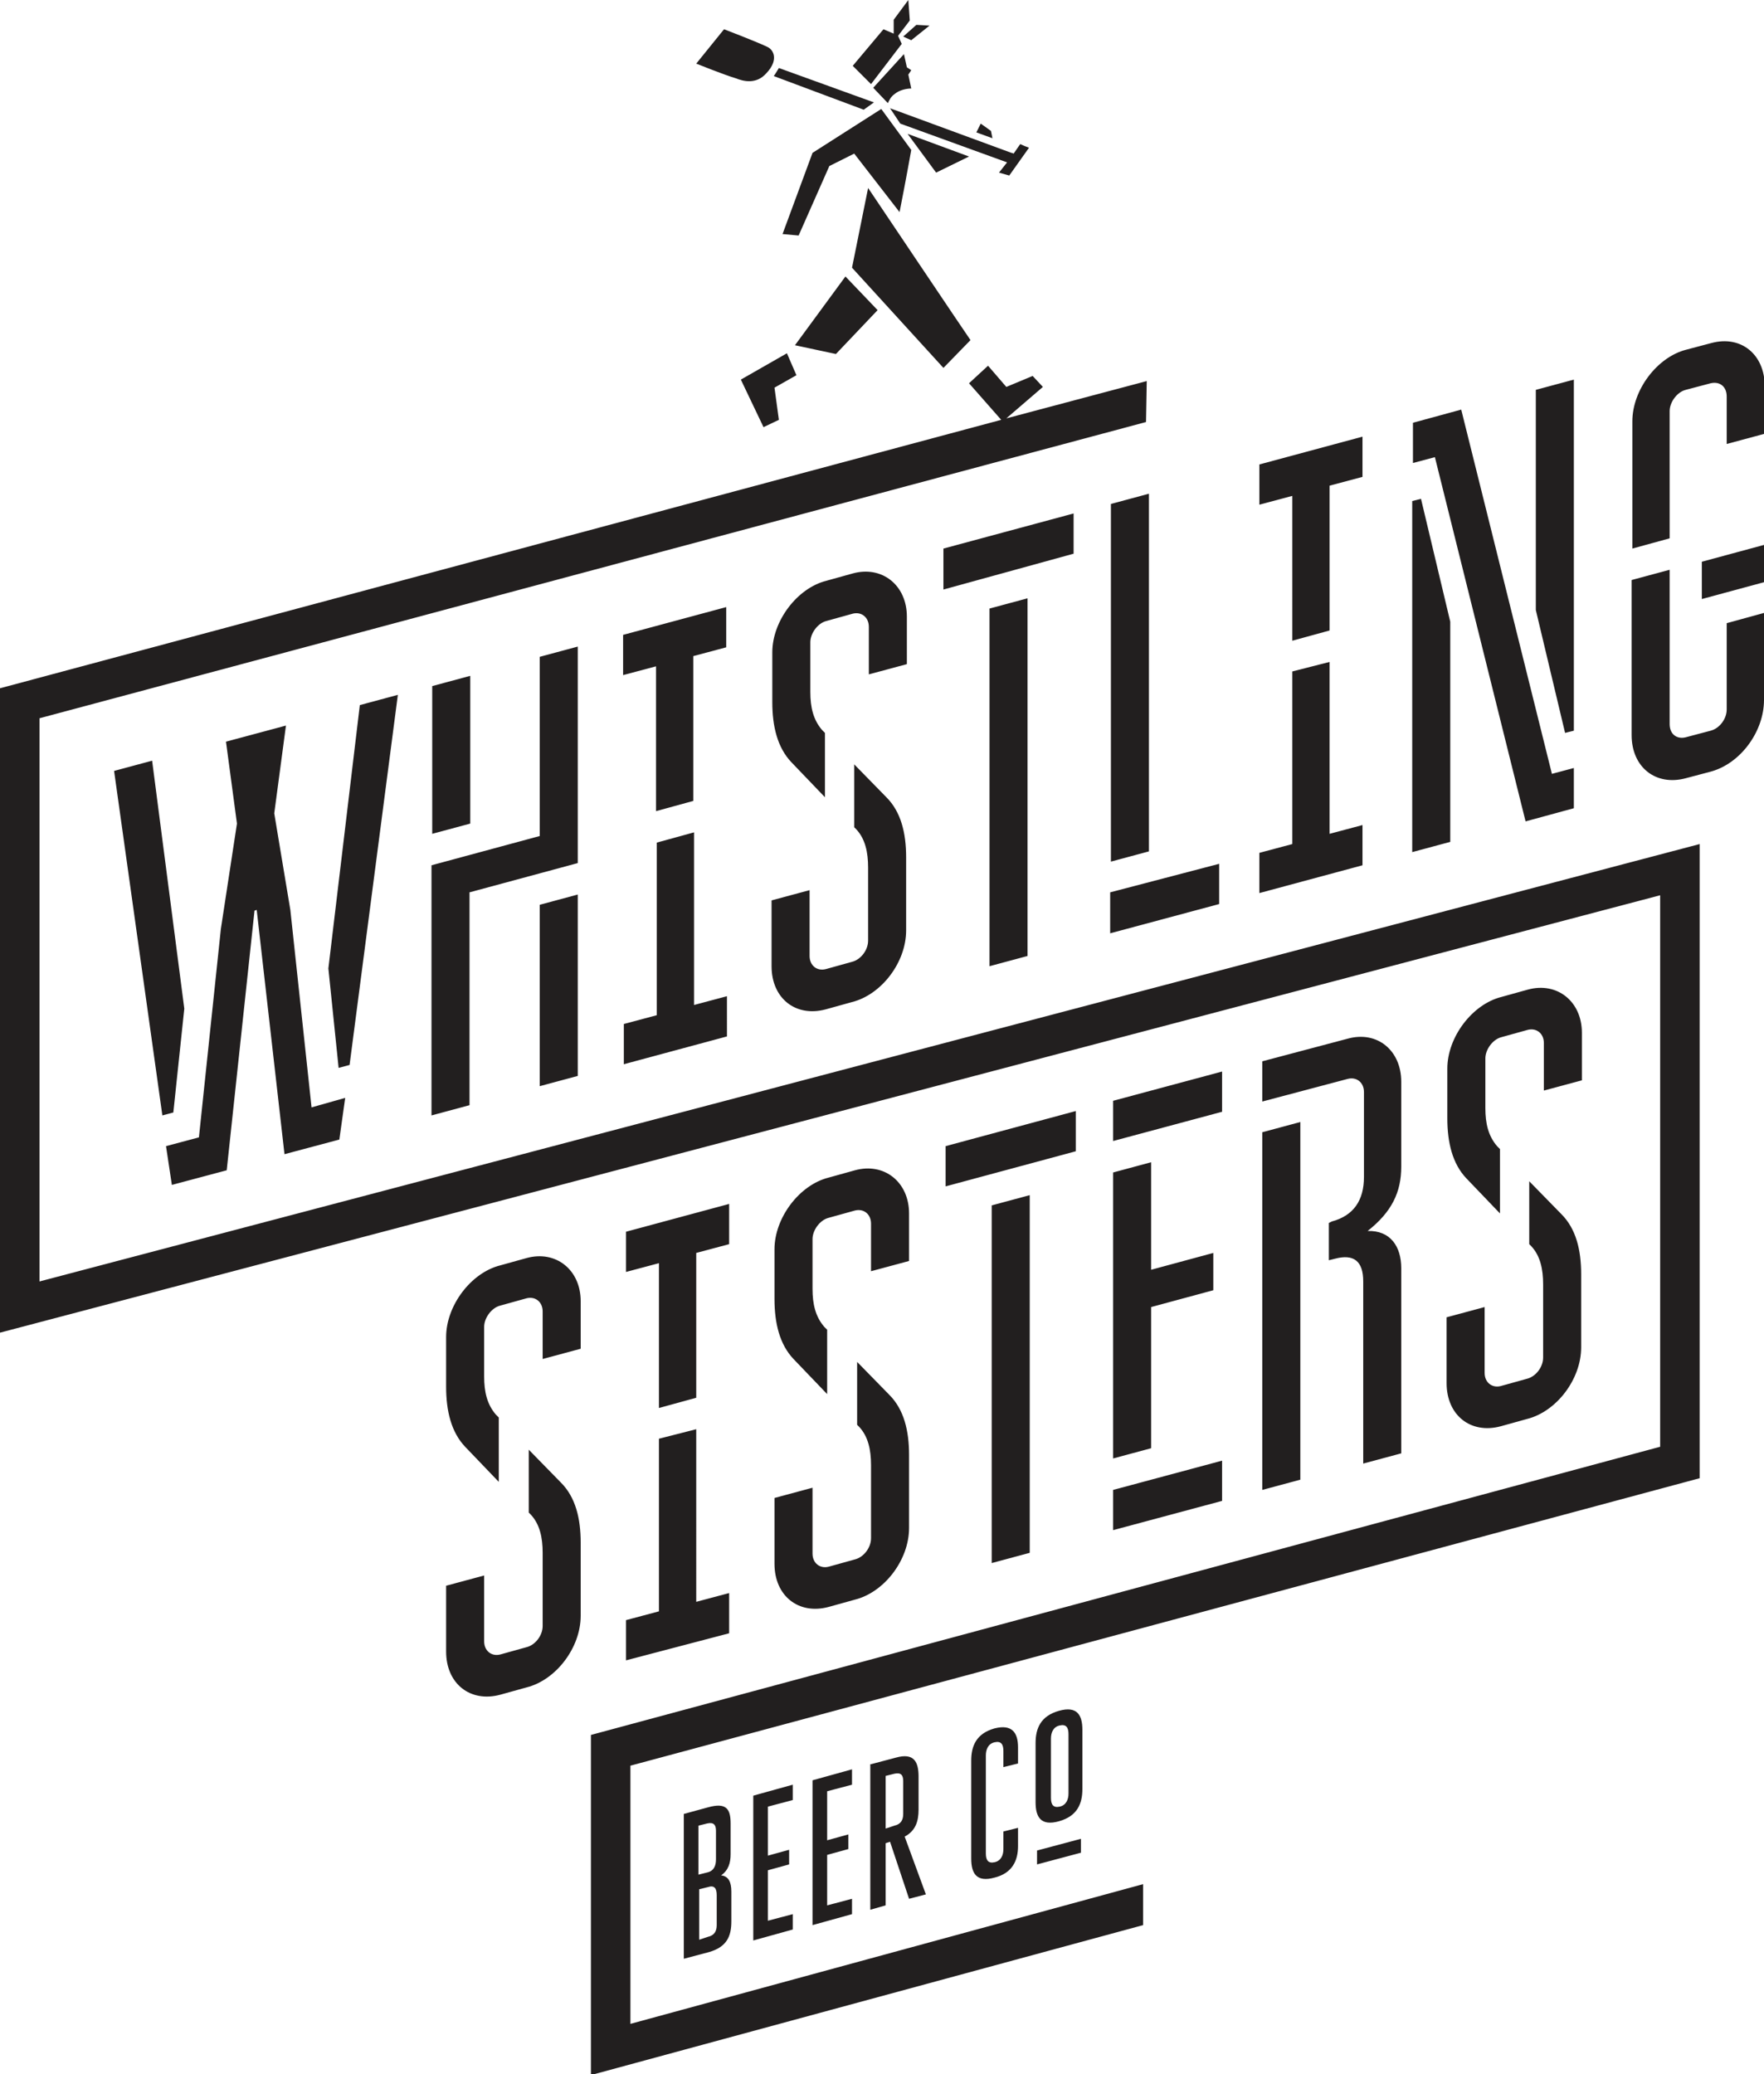 <?xml version="1.0" encoding="utf-8"?>
<!-- Generator: Adobe Illustrator 21.0.2, SVG Export Plug-In . SVG Version: 6.00 Build 0)  -->
<svg version="1.1" id="Layer_1" xmlns="http://www.w3.org/2000/svg" xmlns:xlink="http://www.w3.org/1999/xlink" x="0px" y="0px"
     viewBox="0 0 241.2 283.6" style="enable-background:new 0 0 241.2 283.6;" xml:space="preserve">
<style type="text/css">
    .st0{fill:rgb(34,31,31);}
</style>
<path class="st0" d="M148,236.5c0-2-0.7-3.3-3.2-2.6s-3.2,2.4-3.2,4.4v8.1c0,2,0.7,3.3,3.2,2.6c2.5-0.7,3.2-2.4,3.2-4.4V236.5z
     M146.1,245.2c0,0.8-0.3,1.6-1.2,1.8c-0.9,0.2-1.2-0.3-1.2-1.2v-8.1c0-0.8,0.3-1.6,1.2-1.8c0.9-0.2,1.2,0.3,1.2,1.2V245.2z
     M79.4,177.9v6.5l-5.2,1.4v-6.5c0-1.3-1-2.1-2.2-1.8l-3.6,1c-1.2,0.3-2.2,1.7-2.2,2.9v6.8c0,2.1,0.4,3.8,1.6,5.2l0.4,0.4v8.8
    l-4.6-4.8c-1.9-2-2.6-4.9-2.6-8.2v-6.8c0-4.3,3.4-8.8,7.4-9.8l3.6-1C76,170.9,79.4,173.6,79.4,177.9z M196.2,62.5l-3,0.8v-5.5
    l6.6-1.8l12.4,49.8l3-0.8v5.5l-6.6,1.8L196.2,62.5z M5.4,175.2l227-59.8v86.7L86.2,241.4v35.3l70.1-19.1v5.6l-75.5,20.5v-46.5
    L227,197.8v-75.4L0,182.2V94.1l136.9-36.7l-4.4-5l2.6-2.4l2.5,2.9l3.6-1.5l1.4,1.5l-5,4.3l19.2-5.1l-0.1,5.6L5.4,98.2V175.2z
     M100.6,10.7c-1.4-0.4-5.4-2-5.4-2L99,4c0,0,4.2,1.6,5.9,2.4c0.9,0.4,1.6,1.8-0.1,3.6C103.4,11.6,101.6,11.1,100.6,10.7z
     M76.7,202.7c2,2,2.7,4.9,2.7,8.2v10c0,4.4-3.4,8.8-7.4,9.8l-3.6,1c-4.1,1.1-7.4-1.5-7.4-5.9v-9l5.2-1.4v9c0,1.3,1,2.1,2.2,1.8
    l3.6-1c1.2-0.3,2.2-1.6,2.2-2.9v-10c0-2.1-0.4-3.9-1.6-5.2l-0.3-0.3v-8.6L76.7,202.7z M137.2,241.6v-2.2c0-0.9-0.3-1.4-1.2-1.2
    c-0.9,0.2-1.2,1-1.2,1.8v13.4c0,0.9,0.3,1.4,1.2,1.2c0.9-0.2,1.2-1,1.2-1.8v-2.4l2-0.5v2.5c0,2-0.8,3.7-3.2,4.3
    c-2.5,0.7-3.2-0.6-3.2-2.6v-13.4c0-2,0.7-3.7,3.2-4.4c2.4-0.6,3.2,0.6,3.2,2.6v2.2L137.2,241.6z M113.1,244.9v6.7l2.9-0.8v2
    l-2.9,0.8v6.9l3.4-0.9v2.1l-5.4,1.5v-19.8l5.4-1.5v2.1L113.1,244.9z M141.8,253l6-1.6v1.9l-6,1.6V253z M198.3,115.1l-5.2,1.4v-48
    l1.2-0.3l4,16.8V115.1z M105,247v6.7l2.9-0.8v2l-2.9,0.8v6.9l3.4-0.9v2.1l-5.4,1.5v-19.8l5.4-1.5v2.1L105,247z M105.8,10.4
    c0.3-0.4,0.5-0.8,0.7-1.1l13,4.7l-1.4,1L105.8,10.4L105.8,10.4z M214,100.2l-4-16.8V53.3l5.2-1.4v48L214,100.2z M125.6,247.4v-4.5
    c0-2-0.6-3.3-3.1-2.6l-3.4,0.9H119v19.9l2.1-0.6V252l0.6-0.2l2.6,7.8l2.3-0.6l-2.9-7.9C125.2,250.3,125.6,249,125.6,247.4z
     M123.5,248c0,0.8-0.3,1.4-1.2,1.6l-1.2,0.4v-7.2l1.2-0.3c0.9-0.2,1.2,0.2,1.2,1V248z M151.9,68.9l5.2-1.4v48.9l-5.2,1.4V68.9z
     M121.7,14.8l16.6,6.1c0,0,0.1,0,0.3,0.1l0.9-1.3c0.2,0.1,0.9,0.4,1.2,0.5L138,24l-1.4-0.4l1.1-1.4l-14.6-5.3L121.7,14.8z
     M124.6,9.6l-0.4,0.6l0.4,1.9c-0.6,0-1.6,0.2-2.2,0.7c-0.6,0.4-0.8,0.9-1,1.3l-2-2.1l4.2-4.6l0.4,1.8L124.6,9.6z M108.9,51.3l-3,1.7
    l0.6,4.4l-2.1,1l-3.1-6.5l6.3-3.6L108.9,51.3z M151.8,122l14.9-3.9v5.5l-14.9,4V122z M176.7,67.8l-4.5,1.2v-5.5l14.1-3.8v5.5
    l-4.5,1.2v19.8l-5.1,1.4V67.8z M119.1,11.5L116.6,9l4.2-5l1.4,0.6V2.7l2-2.7l0.2,2.8l-1.6,2.1l0.5,1.1L119.1,11.5z M186.3,118.3
    l-14.1,3.8v-5.5l4.5-1.2V91.8l5.1-1.3V114l4.5-1.2V118.3z M135.7,18.9l-2.2-0.8l0.6-1.2l1.4,1L135.7,18.9z M129,50.3l-12.5-13.7
    l2.2-10.9c0,0,13.9,20.7,14,20.8L129,50.3z M123.5,5l1.8-1.6l1.8,0.1l-2.5,2L123.5,5z M114.3,48.4l-5.6-1.2l6.9-9.4l4.4,4.6
    L114.3,48.4z M111.1,20.9l9.4-6l4.1,5.6c0,0-0.8,4.5-1.6,8.5l-6.2-8l-3.4,1.7l-4.2,9.5L107,32L111.1,20.9z M128,23.6l-3.9-5.3
    l8.4,3.1L128,23.6z M236.1,85.2l5.1-1.4v11.9c0,4.3-3.2,8.7-7.3,9.8l-3.4,0.9c-4.1,1.1-7.4-1.5-7.4-5.9V79.3l5.2-1.4V99
    c0,1.4,1,2.1,2.2,1.8l3.4-0.9c1.2-0.3,2.2-1.6,2.2-2.9V85.2z M99.4,141.7l-14.1,3.8V140l4.5-1.2v-23.6l5.1-1.4v23.6l4.5-1.2V141.7z
     M146.8,75.7L129,80.6V75l17.8-4.8V75.7z M79,118l-14.8,4v29.1l-5.2,1.4v-34.2l14.8-4V89.8l5.2-1.4V118z M135.3,132.1V83.2l5.2-1.4
    v48.9L135.3,132.1z M73.8,148.5v-24.8l5.2-1.4v24.8L73.8,148.5z M110.7,121.7v9c0,1.3,1,2.1,2.2,1.8l3.6-1c1.2-0.3,2.2-1.6,2.2-2.9
    v-10c0-2.1-0.4-3.9-1.6-5.2l-0.3-0.3v-8.6l4.4,4.5c2,2,2.7,4.9,2.7,8.2v10c0,4.4-3.4,8.8-7.4,9.8l-3.6,1c-4.1,1.1-7.4-1.5-7.4-5.9
    v-9L110.7,121.7z M124,90.8l-5.2,1.4v-6.5c0-1.3-1-2.1-2.2-1.8l-3.6,1c-1.2,0.3-2.2,1.7-2.2,2.9v6.8c0,2.1,0.4,3.8,1.6,5.2l0.4,0.4
    v8.8h0l-4.6-4.8c-1.9-2-2.6-4.9-2.6-8.2v-6.8c0-4.3,3.4-8.8,7.4-9.8l3.6-1c4-1.1,7.4,1.6,7.4,5.9V90.8z M89.7,110.9V91.1l-4.5,1.2
    v-5.5L99.3,83v5.5l-4.5,1.2v19.8L89.7,110.9z M47.8,145.6l-1.5,0.4l-1.4-13.6l4.3-36l5.2-1.4L47.8,145.6z M232.7,76.8l8.5-2.3v5.1
    l-8.5,2.3V76.8z M64.3,92.4v20.2l-5.2,1.4V93.8L64.3,92.4z M241.3,52.8v6.5l-5.2,1.4v-6.5c0-1.3-0.9-2.1-2.2-1.8l-3.4,0.9
    c-1.2,0.3-2.2,1.7-2.2,2.9v17.4l-5.1,1.4V57.6c0-4.3,3.4-8.8,7.4-9.8l3.4-0.9C238.1,45.8,241.3,48.5,241.3,52.8z M25.2,137.9
    l-1.5,14.2l-1.5,0.4l-6.6-47.1l5.2-1.4L25.2,137.9z M23.5,162l-0.8-5.3l4.5-1.2l3-28.5l2.2-14.4l-1.5-11.2l8.2-2.2l-1.6,12l2.2,13.2
    l2.9,27l4.6-1.3l-0.8,5.7l-7.5,2l-3.8-33.4l-0.3,0.1L31,160L23.5,162z M205.1,165.9L205.1,165.9L205.1,165.9L205.1,165.9z
     M105.9,204.8l5.2-1.4v9c0,1.3,1,2.1,2.2,1.8l3.6-1c1.2-0.3,2.2-1.6,2.2-2.9v-10c0-2.1-0.4-3.9-1.6-5.2l-0.3-0.3v-8.6l4.4,4.5
    c2,2,2.7,4.9,2.7,8.2v10c0,4.4-3.4,8.8-7.4,9.8l-3.6,1c-4.1,1.1-7.4-1.5-7.4-5.9V204.8z M147.1,157.4l-17.8,4.8v-5.5l17.8-4.8V157.4
    z M152.2,160.3l5.2-1.4v14.7l8.5-2.3v5.1l-8.5,2.3V198l-5.2,1.4V160.3z M135.6,213.7v-48.9l5.2-1.4v48.9L135.6,213.7z M119.1,173.8
    v-6.5c0-1.3-1-2.1-2.2-1.8l-3.6,1c-1.2,0.3-2.2,1.7-2.2,2.9v6.8c0,2.1,0.4,3.8,1.6,5.2l0.4,0.4v8.8h0l-4.6-4.8
    c-1.9-2-2.6-4.9-2.6-8.2v-6.8c0-4.3,3.4-8.8,7.4-9.8l3.6-1c4-1.1,7.4,1.6,7.4,5.9v6.5L119.1,173.8z M90.1,192.5v-19.8l-4.5,1.2v-5.5
    l14.1-3.8v5.5l-4.5,1.2v19.8L90.1,192.5z M85.6,221.5l4.5-1.2v-23.6l5.1-1.3V219l4.5-1.2v5.5L85.6,227V221.5z M99.9,253.5v-4.2
    c0-2-0.6-2.9-3.1-2.2l-3.3,0.9v19.8l3.4-0.9c2.5-0.7,3.1-2.2,3.1-4.2v-4.1c0-1.3-0.4-2.1-1.4-2.2C99.6,255.7,99.9,254.7,99.9,253.5z
     M95.5,249.6l1.2-0.3c0.9-0.2,1.2,0.2,1.2,1v3.9c0,0.9-0.3,1.6-1.2,1.8l-1.2,0.3V249.6z M98,263.2c0,0.8-0.3,1.4-1.2,1.6l-1.2,0.4
    v-6.9l1.2-0.3c0.9-0.3,1.2,0.2,1.2,1.1V263.2z M197.8,180.1l5.2-1.4v9c0,1.3,1,2.1,2.2,1.8l3.6-1c1.2-0.3,2.2-1.6,2.2-2.9v-10
    c0-2.1-0.4-3.9-1.6-5.2l-0.3-0.3v-8.6l4.4,4.5c2,2,2.7,4.9,2.7,8.2v10c0,4.4-3.4,8.8-7.4,9.8l-3.6,1c-4.1,1.1-7.4-1.5-7.4-5.9V180.1
    z M211.1,149.1v-6.5c0-1.3-1-2.1-2.2-1.8l-3.6,1c-1.2,0.3-2.2,1.7-2.2,2.9v6.8c0,2.1,0.4,3.8,1.6,5.2l0.4,0.4v8.8l-4.6-4.8
    c-1.9-2-2.6-4.9-2.6-8.2v-6.8c0-4.3,3.4-8.8,7.4-9.8l3.6-1c4-1.1,7.4,1.6,7.4,5.9v6.5L211.1,149.1z M167.1,152l-14.9,4v-5.5l14.9-4
    V152z M172.6,154.8l5.2-1.4v48.9l-5.2,1.4V154.8z M187,168.3c3.1-0.1,4.6,2.1,4.6,5.1v25.3l-5.2,1.4v-24.9c0-2.8-1.3-3.8-3.9-3.1
    l-0.8,0.2v-5.1l0.4-0.2c3-0.8,4.4-2.9,4.4-6.1v-11.6c0-1.3-1-2.1-2.2-1.8l-11.7,3.1v-5.5l11.7-3.1c4-1.1,7.3,1.6,7.3,5.9v11.6
    C191.6,163,190.3,165.7,187,168.3z M152.2,203.7l14.9-4v5.5l-14.9,4V203.7z"/>
</svg>
